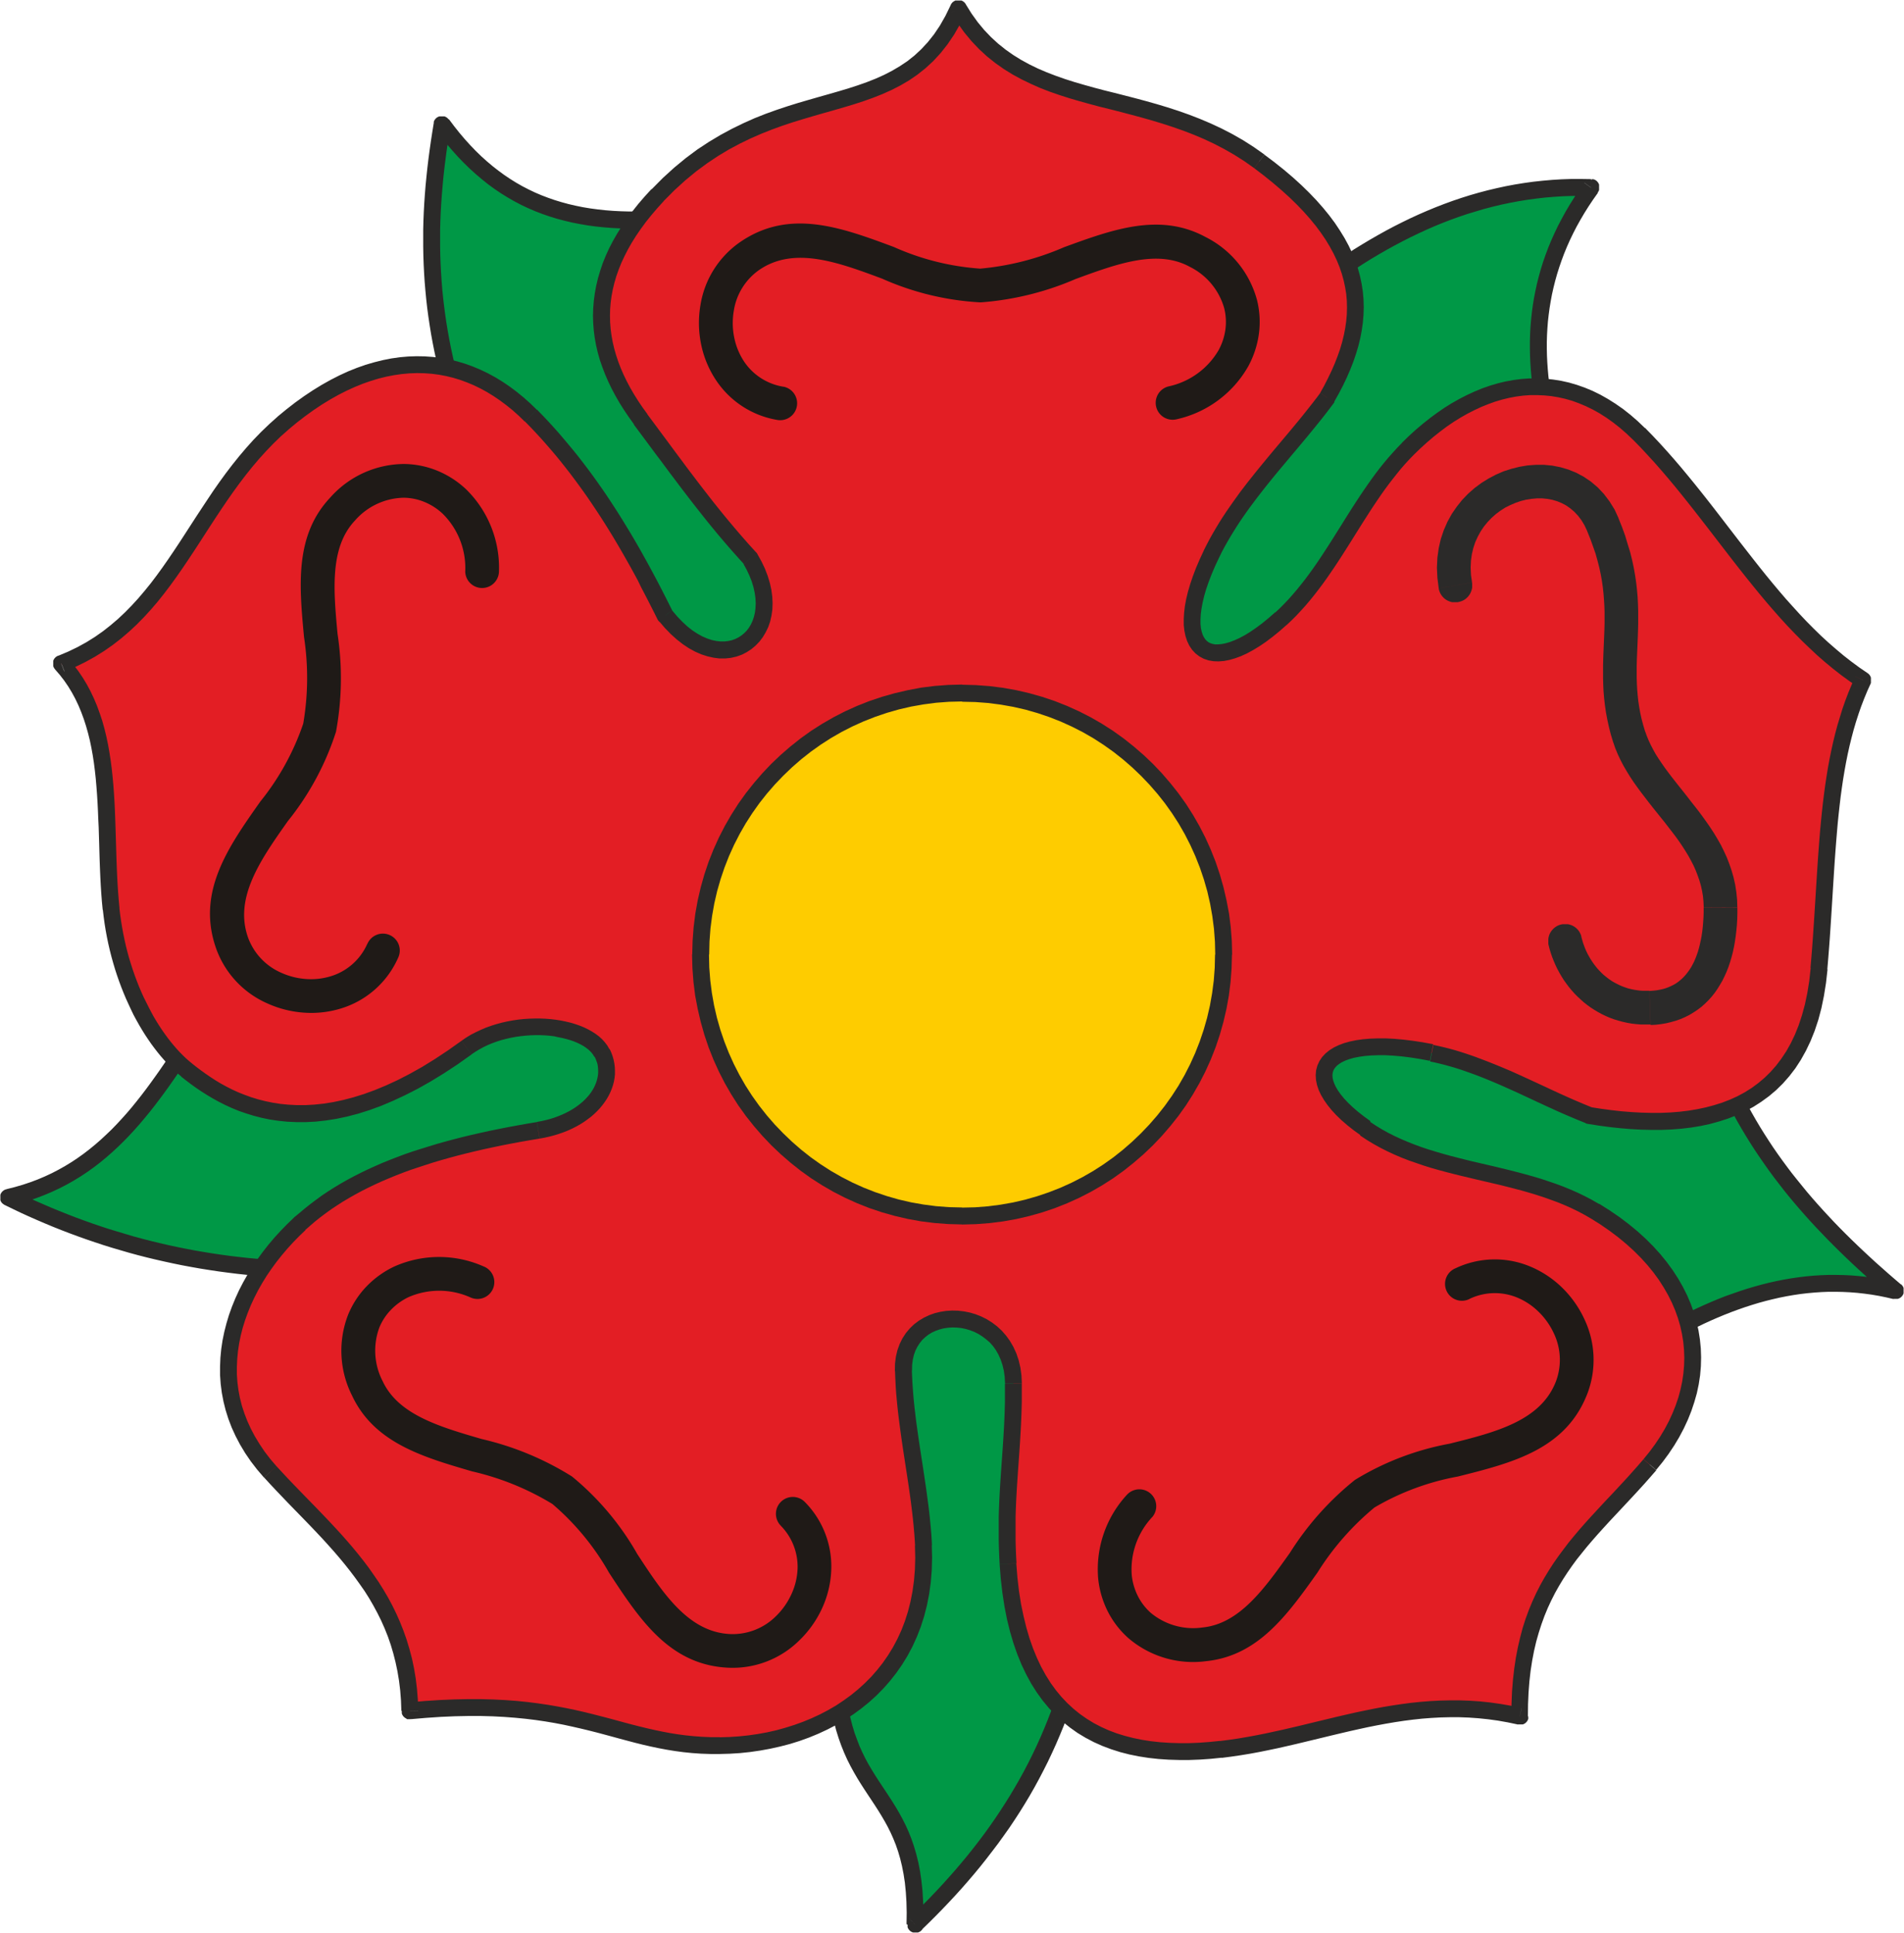 <svg xmlns="http://www.w3.org/2000/svg" width="75.373" height="76.516"><path data-name="Path 4363" d="M18.072 15.956a22.716 22.716 0 01-.569-11.03c2.236 3.07 5 4.018 8.756 3.753l6.709 15.919-6.709 5.23zm34.226-4.78a17 17 0 0110.689-3.752 10.7 10.7 0 00-1.819 8.869l-10.007 10.92-5.117.114-.91-4.776zm16.147 31.839a24.2 24.2 0 006.6 8.073c-3.2-.8-6.2.075-9.1 1.706l-14.782-7.278-.8-4.776 4.207-1.251zM33.158 66.952c.439 4.388 3.216 4.093 3.063 9.23a21.514 21.514 0 006.3-10.194l-1.139-14.212-4.662-1.819-3.866 4.207zM.334 47.4c3.647-.844 5.431-3.554 7.328-6.434l4.383.916 8.642-3.184 5.344 3.3-2.388 4.435-12.339 3.812A27.456 27.456 0 01.334 47.4z" fill="#009846" fill-rule="evenodd"/><path data-name="Path 4364" d="M17.772 4.731l-.539.393.6-.141-.058.351-.053.349-.05.347-.045.345-.042.344-.037.342-.031.342-.028.34-.024.338-.019.338-.014.336-.009.335v.672l.006.334.012.334.017.334.022.334.026.335.033.334.039.335.044.336.049.336.056.338.061.339.067.338.074.341.08.342.086.343.093.346.1.348.105.349-.639.2-.108-.359-.1-.357-.1-.356-.089-.354-.082-.353-.076-.351-.07-.352-.064-.349-.056-.348-.052-.347-.046-.347-.039-.346-.033-.347-.029-.345-.022-.344-.017-.344-.012-.345-.006-.344v-.688l.009-.346.014-.347.019-.346.024-.348.028-.348.034-.349.037-.35.042-.352.047-.353.05-.355.055-.356.058-.357.6-.141zm.06.251l-.66-.11v-.049l.005-.016.006-.015.007-.015.008-.015.009-.014.009-.014.01-.013.01-.013.011-.012.011-.011.012-.011.012-.01.013-.01.013-.009.014-.008.014-.008.015-.007.015-.006.015-.005.016-.005h.197l.016.006.015.006.015.007.015.008.014.009.014.009.013.009.013.01.012.011.011.011.011.012.01.012.01.013.009.014.009.013.008.014.007.014.006.015.005.015.005.016v.148zm8.733 3.568l-.615.259.331.2-.355.021-.351.014-.344.007h-.339l-.336-.009-.329-.017-.325-.026-.32-.033-.316-.043-.311-.053-.306-.06-.3-.071-.3-.08-.293-.09-.289-.1-.283-.109-.279-.12-.275-.13-.27-.142-.265-.152-.263-.163-.256-.173-.253-.184-.248-.2-.245-.207-.241-.219-.236-.23-.232-.241-.227-.253-.224-.265-.221-.277-.216-.29.539-.393.206.274.208.262.211.249.214.237.217.226.22.214.222.2.226.191.23.18.232.17.238.16.239.149.244.139.249.129.252.12.256.109.262.1.265.092.27.082.276.075.28.065.285.058.29.048.3.04.3.033.307.024.313.016.318.009h.325l.331-.007.335-.014.343-.021.331.2zm-.284.463l-.047-.667h.131l.015.006.015.006.015.007.014.008.014.008.013.009.013.009.012.01.012.011.011.011.011.012.01.012.01.013.009.013.009.014.008.014.007.015.006.016.005.015v.215l-.005.015-.006.015-.007.015-.008.014-.008.014-.009.013-.01.013-.01.012-.011.012-.011.011-.012.011-.013.01-.013.01-.013.009-.014.009-.014.007-.015.007-.015.006-.015.006H26.3zm6.891 15.848l-.513-.133-6.709-15.92.615-.259 6.71 15.924zm-.513-.133l.615-.259.006.016.005.016v.208l-.006.015-.006.015-.007.014-.008.014-.008.014-.009.013-.01.013-.01.013-.011.012-.012.012-.012.011-.013.01-.013.01-.014.009-.015.009-.015.008-.016.007-.016.006-.016.006h-.207l-.015-.006-.015-.006-.015-.007-.014-.008-.014-.008-.013-.009-.013-.01-.013-.01-.012-.011-.011-.012-.011-.012-.01-.013-.01-.013-.009-.014-.009-.015-.008-.015-.007-.015zm-6.689 5.271l.082-.433 6.709-5.231.411.526-6.709 5.231zm.082-.433l.411.526-.014.01-.014.009-.015.009-.015.008-.015.007-.015.006-.016.005h-.206l-.015-.005-.015-.006-.015-.007-.014-.008-.014-.008-.014-.009-.013-.01-.013-.01-.012-.011-.012-.012-.016-.012-.011-.013-.01-.014-.009-.014-.009-.015-.008-.015-.007-.015-.006-.015-.005-.016v-.206l.005-.015.006-.015.007-.015.008-.015.008-.014.009-.014.01-.013.01-.013.011-.012.012-.012.013-.011.013-.011zm-8.3-13.511l.607-.268 8.187 13.873-.576.34-8.187-13.873-.031-.072zm.607-.268l-.576.34-.008-.015-.008-.015-.007-.016-.006-.015-.005-.016v-.191l.005-.015.006-.015.006-.015.007-.015.008-.014.009-.014.009-.013.01-.013.011-.012.011-.012.012-.011.013-.011.013-.01.014-.009.017-.007.015-.008.015-.008.015-.007.016-.005.016-.005h.192l.015.005.015.006.015.006.014.007.014.008.014.009.013.009.013.01.013.011.012.012.011.012.011.013.01.013.01.014.009.014zm44.9-8.162l-.542-.393.262.53-.371-.006h-.37l-.364.013-.362.023-.357.03-.355.041-.352.048-.347.057-.345.065-.342.072-.339.082-.336.088-.334.1-.33.1-.329.111-.325.118-.325.125-.321.132-.318.139-.316.146-.315.152-.312.158-.31.164-.308.169-.306.176-.305.181-.3.187-.3.192-.3.2-.3.2-.3.208-.294.212-.4-.539.3-.217.3-.213.3-.208.307-.2.309-.2.312-.192.313-.187.316-.182.318-.177.321-.17.323-.163.325-.158.329-.151.331-.144.334-.138.335-.13.34-.124.342-.116.346-.109.348-.1.352-.093.355-.084.358-.078.361-.068.365-.059.367-.051.371-.04.375-.033.377-.023.382-.013h.383l.389.006.262.53zm-.28.138l.018-.667h.082l.016.005.015.005.015.006.015.007.014.008.014.008.013.009.013.01.012.01.012.011.011.012.011.012.01.012.009.013.009.013.009.014.008.015.007.015.006.015.005.015v.212l-.006.015-.006.015-.007.015-.008.014-.008.014-.009.013-.01.013-.01.012-.011.012-.011.011-.012.011-.012.01-.013.009-.013.009-.014.009-.014.007-.015.007-.015.006-.015.006-.016.005h-.099zm-1.564 8.76l-.492-.45-.082.289-.053-.282-.049-.284-.043-.284-.038-.284-.031-.284-.026-.285-.019-.284-.013-.285-.006-.285v-.284l.008-.286.015-.285.024-.286.03-.286.038-.286.046-.286.056-.286.062-.286.072-.286.08-.286.089-.288.1-.286.107-.286.118-.285.128-.286.137-.286.149-.285.157-.286.169-.285.179-.285.189-.284.2-.285.542.393-.19.269-.181.271-.169.269-.158.269-.149.268-.138.269-.129.268-.119.268-.11.269-.1.268-.092.268-.084.267-.075.268-.067.268-.06.268-.05.268-.044.268-.036.268-.03.268-.021.268-.015.27-.008.268v.27l.006.27.013.269.019.271.024.269.031.271.035.271.041.271.046.271.053.272-.082.289zm-.575-.161l.657-.128v.165l-.005.015-.006.015-.007.015-.007.015-.008.014-.009.013-.009.013-.01.013-.01.012-.011.012-.012.011-.012.011-.013.01-.013.009-.014.009-.014.008-.015.007-.015.007-.015.006-.016.006h-.197l-.015-.005-.015-.006-.015-.007-.014-.008-.014-.008-.013-.009-.013-.009-.013-.01-.012-.011-.012-.011-.011-.012-.011-.012-.01-.013-.009-.013-.009-.014-.008-.015-.007-.015-.007-.015-.006-.015-.005-.016v-.034zm-9.671 11.186l-.253-.559 10.005-10.916.492.45-10.006 10.916-.24.109zm-.253-.559l.492.45-.012.012-.013.012-.013.011-.013.01-.014.009-.014.009-.014.008-.015.007-.015.006-.015.005h-.207l-.015-.005-.015-.005-.015-.007-.018-.002-.015-.008-.014-.009-.014-.009-.013-.01-.013-.011-.012-.012-.012-.013-.011-.013-.01-.013-.009-.014-.009-.014-.008-.014-.007-.015-.006-.015-.005-.015v-.206l.005-.015.006-.015.006-.015.007-.015.008-.015.009-.014.01-.014.01-.013.011-.013zm-5.2.4l.322-.395 5.117-.114.013.668-5.117.114-.335-.273zm.322-.395l.013.667h-.099l-.015-.005-.015-.005-.015-.006-.015-.007-.014-.008-.014-.009-.013-.009-.013-.01-.012-.01-.012-.011-.011-.012-.011-.012-.01-.013-.01-.013-.009-.013-.008-.014-.008-.015-.007-.015-.006-.015-.005-.015v-.212l.005-.015.006-.015.007-.015.008-.014.009-.014.009-.013.01-.013.01-.012.011-.012.011-.011.012-.011.013-.01.013-.01.013-.009.014-.008.014-.008.015-.007.015-.006.015-.005h.098zm-1.186-4.62l.611.116.91 4.776-.657.123-.91-4.776zm.611.116l-.657.123v-.163l.005-.016.006-.015.007-.015.007-.015.008-.014.009-.013.009-.013.01-.012.01-.012.011-.012.012-.011.012-.01.013-.01.013-.009.014-.008.014-.008.015-.007.015-.007.016-.006.016-.005h.196l.015.005.015.006.015.007.014.007.014.008.013.009.013.009.013.01.012.011.012.011.011.012.01.012.01.013.009.013.009.014.008.014.007.015.007.015.006.016.005.016v.032zM52.1 10.912l.481.448-7.164 11.371-.566-.356 7.164-11.371.085-.091zm.481.448l-.566-.356.01-.014.01-.014.011-.013.011-.012.012-.012.012-.011.013-.01.013-.01.013-.009.014-.008.014-.008.015-.007.015-.006.015-.005h.191l.016.005.016.005.015.006.015.007.015.008.015.009.014.01.014.01.013.011.012.011.012.012.011.012.01.013.01.013.009.013.008.014.008.014.007.014.006.015.005.015v.208l-.005.015-.006.016-.007.015-.008.015-.009.015zM74.96 51.418l.159-.649-.3.58-.261-.223-.256-.223-.255-.224-.25-.226-.249-.226-.245-.229-.242-.23-.238-.231-.236-.233-.233-.235-.229-.238-.227-.238-.223-.241-.219-.243-.216-.247-.213-.249-.21-.251-.205-.255-.2-.258-.2-.261-.194-.264-.19-.269-.187-.271-.184-.274-.179-.279-.175-.282-.171-.287-.168-.291-.163-.3-.159-.3-.154-.3-.151-.308.605-.288.145.3.149.3.154.289.158.285.16.281.165.277.17.274.173.269.176.267.182.263.185.258.189.256.191.253.2.25.2.247.2.245.207.242.21.239.214.238.218.235.219.234.224.231.228.23.231.228.235.227.237.225.24.223.243.224.248.22.249.221.254.22.255.218-.3.58zm-.136-.069l.432-.511.013.012.012.012.011.012.011.013.01.013.009.014.009.014.008.014.007.015.006.015.005.015v.207l-.005.015-.006.016-.007.015-.008.015-.009.015-.009.014-.01.014-.011.013-.011.013-.012.012-.012.011-.013.011-.013.01-.014.009-.014.008-.014.008-.015.007-.015.006-.015.005-.015.005h-.193l-.015-.006-.015-.006-.015-.007-.015-.007-.015-.009-.014-.009-.014-.01-.013-.011zm-9.029 1.75l.3-.6-.311.008.276-.152.277-.149.278-.143.278-.139.28-.133.28-.128.281-.123.283-.118.283-.112.285-.1.285-.1.286-.093.288-.085.288-.08.29-.073.291-.065.292-.058.294-.051.295-.043.294-.036.3-.028.3-.019.3-.011h.3l.3.006.3.014.3.025.3.032.307.044.307.052.309.061.309.073-.159.649-.291-.067-.288-.059-.288-.049-.285-.039-.286-.032-.283-.022-.282-.014-.283-.006h-.283l-.279.011-.279.019-.278.025-.279.033-.277.041-.276.048-.276.055-.275.063-.274.068-.274.075-.273.083-.273.088-.272.095-.272.1-.272.107-.27.112-.271.118-.27.124-.269.13-.27.134-.268.138-.268.144-.268.149-.311.008zm-.016-.592l.327.584-.015.008-.015.007-.016.006-.016.005h-.207l-.015-.006-.015-.006-.015-.007-.014-.008-.014-.008-.014-.009-.013-.009-.013-.01-.012-.011-.012-.011-.011-.012-.011-.013-.01-.013-.01-.014-.009-.015-.008-.015-.007-.016-.006-.015-.005-.016v-.209l.007-.021.006-.015.007-.015.008-.014.008-.014.009-.014.01-.013.01-.013.011-.012.012-.011.012-.011.013-.011.013-.01.014-.01.015-.009zM50.83 45.573l.478-.355 14.782 7.278-.3.6-14.782-7.278-.182-.245zm.478-.355l-.3.6-.008-.005-.015-.009-.014-.009-.013-.01-.013-.01-.012-.011-.012-.012-.011-.012-.01-.012-.01-.013-.009-.013-.008-.013-.011-.016-.007-.015-.006-.015-.005-.015v-.208l.005-.016.006-.016.007-.015.008-.015.009-.015.009-.014.01-.013.01-.013.011-.012.012-.012.012-.011.013-.011.013-.01.013-.009.014-.008.014-.007.015-.007.015-.006.015-.005h.209l.016.005.016.007.016.007zm-1.038-4.8l.424.266.8 4.776-.66.11-.8-4.776zm.424.266l-.66.11v-.148l.005-.016.005-.015.006-.015.007-.014.008-.014.009-.014.009-.013.01-.013.01-.012.011-.012.011-.011.012-.011.013-.01.013-.01.014-.009.014-.008.015-.008.015-.007.015-.007.016-.005.016-.005h.181l.016.005.015.005.015.006.015.007.014.008.014.008.013.009.013.01.012.01.012.011.011.011.011.012.01.012.01.013.009.014.009.014.008.015.007.015.006.015.005.016v.049zm3.96-1.521l.012.645-4.207 1.251-.189-.642 4.207-1.251h.177zm.012.645l-.189-.642h.194l.015.006.015.006.015.007.014.007.014.008.014.009.013.009.013.01.012.011.012.011.011.012.011.012.01.013.009.013.009.014.008.014.007.015.007.016.006.016.005.016v.193l-.005.015-.006.015-.006.014-.007.014-.008.014-.009.014-.009.013-.01.013-.011.012-.011.012-.012.011-.012.011-.013.01-.013.009-.014.009-.015.008-.015.007-.015.007-.016.006-.016.005zm14.081 3.06l-.385.469-13.873-3.525.165-.649 13.873 3.525zm-.385.469l.165-.649h.016l.016.005.016.006.015.007.015.008.014.008.014.009.013.01.013.01.012.011.012.011.011.012.01.012.01.013.009.013.009.014.008.014.007.015.007.015.006.015.005.015v.196l-.005.016-.006.015-.007.015-.008.015-.008.014-.009.014-.01.013-.01.013-.011.012-.011.011-.012.011-.012.01-.013.01-.013.009-.014.009-.014.008-.014.007-.015.007-.015.006-.015.005h-.181zm-32.372 32.6l.461.484-.564-.251.006-.456-.01-.424-.025-.393-.037-.369-.052-.342-.063-.32-.073-.3-.082-.279-.091-.264-.1-.248-.107-.238-.113-.227-.12-.218-.125-.213-.129-.21-.133-.207-.136-.206-.138-.208-.14-.213-.14-.217-.139-.225-.136-.234-.133-.243-.129-.255-.122-.271-.115-.285-.107-.3-.1-.321-.087-.341-.075-.363-.063-.387-.049-.411.665-.065.046.385.058.358.07.335.079.312.089.293.1.274.1.259.111.245.116.235.122.225.128.217.131.212.134.209.137.207.138.208.139.211.139.215.137.22.134.229.13.239.126.25.118.262.11.277.1.293.092.311.081.33.068.349.054.373.042.395.025.423.01.448-.006.477-.564-.251zm-.1.233l.667.019v.098l-.006.015-.006.015-.007.014-.008.014-.008.014-.009.013-.01.013-.01.013-.011.012-.011.011-.012.011-.012.01-.013.009-.013.009-.014.009-.014.008-.015.007-.015.006-.015.005-.016.005h-.181l-.016-.005-.015-.005-.015-.006-.015-.007-.014-.008-.014-.008-.013-.009-.013-.009-.012-.01-.012-.011-.011-.012-.011-.012-.01-.012-.009-.013-.009-.013-.009-.014-.008-.014-.007-.015-.006-.015-.005-.015v-.114zm6.3-10.159l.667-.052-.01.113-.108.388-.115.384-.12.379-.128.373-.134.37-.139.365-.147.359-.153.356-.159.35-.164.347-.172.341-.176.337-.182.334-.188.329-.195.325-.2.322-.206.317-.21.314-.221.311-.221.307-.228.3-.231.3-.238.3-.242.293-.248.291-.252.288-.258.285-.262.281-.268.281-.271.276-.276.274-.282.273-.461-.484.274-.266.271-.269.267-.271.26-.273.257-.276.25-.278.247-.28.241-.283.237-.286.23-.289.227-.292.22-.294.216-.3.209-.3.2-.3.2-.309.194-.311.187-.315.183-.318.177-.322.171-.327.164-.33.159-.334.153-.339.147-.342.141-.348.136-.352.129-.356.123-.363.118-.366.11-.371.1-.378-.01.112zm.657.06l-.646-.173v-.016l.005-.016.006-.016.007-.015.008-.015.009-.014.009-.014.01-.013.01-.013.011-.012.011-.012.012-.011.013-.01.013-.009.013-.009.014-.008.014-.008.015-.007.015-.006.015-.005.015-.005h.196l.016.005.016.006.015.007.015.008.014.008.014.009.013.009.013.01.012.011.011.011.011.012.01.013.01.013.009.013.008.013.008.014.007.014.006.015.005.015v.196zM41.5 51.464l.212.285 1.137 14.214-.667.052-1.137-14.213.456-.338zm.212.285l-.667.052v-.132l.005-.015.006-.015.007-.015.008-.014.008-.014.009-.013.01-.013.01-.013.011-.012.011-.011.012-.011.012-.011.013-.009.013-.009.014-.008.014-.008.015-.007.015-.007.015-.005.016-.005h.197l.015.005.015.007.015.007.014.008.014.008.013.009.013.01.013.01.012.011.012.011.011.012.01.012.01.013.009.013.009.014.008.014.007.015.006.015.006.016v.081zm-5.242-2.02l.368-.085 4.662 1.82-.243.623-4.657-1.819-.124-.538zm.368-.085l-.243.623-.016-.007-.015-.007-.015-.008-.014-.009-.014-.009-.013-.01-.013-.011-.012-.011-.011-.011-.011-.013-.01-.013-.009-.013-.009-.013-.008-.014-.008-.014-.007-.015-.006-.015-.005-.015v-.193l.005-.016.006-.016.007-.016.007-.016.008-.015.009-.014.009-.014.01-.013.011-.013.011-.012.012-.012.012-.011.013-.01.013-.01.013-.009.014-.008.014-.007.015-.007.015-.006.015-.005h.192l.016.005.016.006zm-4.318 4.529l.088-.235 3.866-4.207.492.453-3.866 4.205-.58-.219zm.088-.235l.492.453-.012.012-.012.012-.013.011-.013.01-.014.009-.014.009-.015.008-.015.007-.015.006-.015.005h-.208l-.015-.005-.015-.006-.015-.007-.015-.008-.014-.008-.014-.009-.014-.01-.013-.01-.013-.011-.012-.012-.012-.012-.011-.013-.01-.013-.009-.014-.009-.014-.008-.015-.007-.014-.006-.015-.006-.015v-.208l.005-.015.006-.015.007-.015.007-.015.008-.015.009-.014.01-.014.01-.013.011-.013zm.218 13.048v-.024l-.3-12.789.667-.016.3 12.789-.666.04zm0-.024l.667-.016v.099l-.005.016-.005.015-.006.015-.007.015-.008.014-.009.014-.009.013-.01.013-.01.013-.011.012-.011.011-.012.011-.012.01-.013.009-.013.009-.014.008-.014.008-.015.007-.015.006-.015.005-.016.005h-.197l-.015-.005-.015-.006-.015-.007-.014-.008-.014-.008-.013-.009-.013-.01-.013-.01-.012-.011-.011-.012-.011-.012-.01-.012-.01-.013-.009-.013-.008-.014-.008-.015-.007-.014-.006-.015-.006-.015v-.098zM7.73 40.639l-.136.655.347-.144-.178.27-.177.269-.179.268-.178.266-.18.264-.182.263-.183.26-.186.258-.188.253-.19.25-.195.248-.2.242-.2.238-.207.234-.212.229-.216.222-.223.218-.228.211-.235.205-.242.2-.249.191-.256.183-.265.176-.273.167-.281.159-.29.149-.3.14-.309.13-.318.121-.328.11-.339.1-.348.087-.147-.658.325-.082.313-.091.3-.1.294-.11.283-.12.277-.129.267-.139.26-.146.252-.154.244-.162.238-.17.231-.178.226-.185.22-.192.215-.2.209-.2.206-.212.2-.216.2-.223.194-.228.19-.234.187-.237.185-.243.183-.248.18-.25.18-.254.177-.257.177-.261.178-.263.176-.265.177-.267.178-.269.347-.144zm.211.511l-.558-.366.01-.014.01-.013.011-.013.011-.012.012-.011.013-.011.013-.01.013-.009.014-.009.01-.009.015-.007.015-.006.015-.006.015-.005h.194l.016.005.016.006.015.007.015.007.015.009.015.009.014.01.013.01.013.011.012.012.011.012.011.013.01.013.009.013.009.014.008.014.007.014.006.015.006.015.005.015v.206l-.005.016-.007.015-.007.015-.008.015-.009.015zm4.219 1.047l-.184.013-4.383-.916.136-.655 4.383.917.047.641zm-.184.013l.136-.654h.033l.016.005.015.006.015.007.015.007.014.009.014.009.013.01.013.01.012.011.012.011.011.012.01.012.01.013.009.013.009.014.008.014.007.014.006.015.006.015v.212l-.005.016-.006.015-.007.015-.008.015-.009.014-.009.014-.01.013-.01.013-.011.012-.011.011-.012.011-.012.01-.013.01-.013.009-.014.009-.014.008-.015.007-.015.007-.015.005-.015.005h-.16zm8.885-3.8l-.06.6-8.642 3.184-.231-.628 8.642-3.184zm-.06.6l-.231-.628.016-.005h.208l.015.006.015.006.015.007.014.008.014.009.013.009.013.01.013.01.012.011.011.011.011.012.01.013.01.013.009.014.008.014.008.015.007.016.006.016.005.016v.208l-.006.015-.006.015-.007.015-.008.014-.009.014-.009.013-.01.013-.01.012-.011.012-.012.011-.012.011-.013.01-.013.009-.014.009-.015.008-.015.008-.015.007-.016.007zm5.524 3.142l-.47.125-5.344-3.3.351-.568 5.344 3.3.119.442zm-.47.125l.351-.568.014.009.014.01.013.011.013.011.012.012.011.012.01.013.01.013.009.014.009.013.008.014.007.014.006.015.005.015v.206l-.005.016-.006.015-.007.015-.008.015-.009.015-.009.014-.01.014-.01.013-.011.013-.012.012-.012.011-.013.01-.013.01-.014.009-.014.009-.014.008-.015.007-.015.006-.015.005h-.199l-.016-.006-.016-.006-.015-.007-.015-.008-.015-.009zm-2.114 4.47l-.393-.478 2.388-4.434.589.317-2.388 4.435-.2.161zm-.393-.478l.589.317-.009.015-.009.014-.01.014-.01.013-.011.013-.011.012-.012.011-.012.01-.013.01-.013.009-.014.009-.014.008-.015.007-.015.006-.015.006-.015.005h-.192l-.016-.005-.016-.006-.015-.007-.015-.008-.015-.009-.014-.009-.014-.01-.013-.011-.014-.01-.012-.011-.011-.012-.01-.012-.01-.013-.009-.013-.009-.014-.008-.014-.007-.014-.006-.015-.005-.015-.005-.015v-.192l.005-.016.006-.016.007-.015.008-.016zm-12.06 4.307l-.082-.653 12.339-3.814.2.639L11.4 50.565l-.114.015zm-.082-.653l.2.639-.016.005h-.183l-.015-.005-.015-.006-.015-.006-.015-.007-.014-.008-.014-.009-.013-.009-.013-.01-.012-.01-.012-.011-.011-.011-.011-.012-.01-.013-.01-.013-.009-.014-.009-.014-.009-.017v-.019l-.006-.016-.005-.016v-.195l.005-.016.006-.015v-.012l.007-.014.008-.014.009-.014.009-.013.01-.013.01-.012.011-.012.012-.012.012-.011.013-.01.013-.01.014-.009.014-.008.015-.008.015-.007.016-.006.016-.005zM.26 47.073l.149.652.073-.626.306.15.309.145.31.142.313.137.314.135.316.13.318.127.32.124.322.119.324.116.326.111.328.108.329.1.333.1.335.1.337.091.339.087.34.083.343.079.346.075.348.07.349.067.353.061.355.058.356.053.36.049.362.043.363.04.367.034.369.031.371.026.374.021-.031.667-.383-.021-.381-.026-.378-.03-.375-.036-.374-.04-.37-.046-.368-.049-.367-.055-.363-.058-.361-.064-.36-.067-.356-.073-.354-.077-.352-.08-.344-.083-.347-.089-.345-.094-.343-.1-.34-.1-.34-.106-.336-.111-.334-.114-.332-.118-.33-.122-.328-.126-.326-.13-.324-.135-.322-.138-.32-.141-.318-.145-.315-.151-.314-.153.073-.626zm.223.026l-.3.6-.015-.008-.015-.009-.011-.009-.013-.01-.013-.01-.016-.01-.012-.012-.011-.012-.01-.012-.01-.013-.009-.013-.008-.014-.008-.014-.007-.015-.006-.015-.005-.015V47.3l.005-.016.006-.016.007-.015.008-.015.009-.015.009-.014.01-.013.01-.013.011-.012.012-.012.012-.011.013-.01.013-.01.013-.009.014-.009.014-.007.015-.007.015-.007.015-.005.015-.005h.195l.016.006.016.006.016.007z" fill="#2b2a29"/><path data-name="Path 4365" d="M26.335 24.369c2.33 2.931 5.12.649 3.359-2.263a67.3 67.3 0 01-4.336-5.5c-2.151-2.875-2.2-5.835.672-8.868 4.717-4.987 9.683-2.388 11.909-7.4 2.505 4.334 7.626 2.875 11.909 6.054s4.587 6.065 2.687 9.354c-1.527 2.059-3.457 3.873-4.581 6.177-1.842 3.777-.163 5.227 2.748 2.568 2.068-1.888 3.049-4.75 5.029-6.731 2.781-2.782 6.245-3.486 9.151-.581 3.105 3.1 5.254 7.37 8.861 9.745-1.513 3.224-1.357 7.041-1.743 11.418-.507 5.758-4.665 6.555-9.079 5.819-2.082-.824-4.051-2.033-6.246-2.473-4.394-.88-5.6.9-2.615 2.982 2.667 1.858 6.256 1.575 9.078 3.272 4.4 2.646 4.946 6.795 2.179 10.037-2.525 2.959-5.181 4.582-5.157 9.964-4.406-1.019-7.871.852-11.839 1.309-4.554.525-8.032-1.079-8.425-7.345-.164-2.616.237-4.507.218-7.127-.024-3.278-4.438-3.375-4.357-.509.065 2.326.683 4.585.8 6.909.266 5.352-3.9 7.891-8.062 7.927-4.012.035-5.543-2.036-12.274-1.382-.072-4.606-3.145-6.833-5.52-9.454-2.92-3.224-1.638-7.231 1.162-9.818 2.13-1.968 5.344-3.037 9.441-3.709 2.081-.341 3.147-1.83 2.533-3.062-.591-1.185-3.634-1.479-5.366-.211-5.872 4.3-9.3 2.324-11.084.888a9.76 9.76 0 01-3-6.381c-.352-3.342.282-7.26-1.968-9.707 4.455-1.721 5.227-6.491 8.788-9.527 3.665-3.126 7.18-2.941 9.8-.291a29.779 29.779 0 015.318 7.918z" fill="#e31e24" fill-rule="evenodd"/><path data-name="Path 4366" d="M29.45 22.332l.492-.453.04.054.162.29.137.288.109.285.085.279.061.274.035.267.013.26-.009.252-.034.242-.053.233-.076.22-.1.206-.115.193-.133.176-.153.159-.167.14-.184.12-.195.1-.209.074-.218.05-.227.025h-.231l-.23-.03-.242-.054-.244-.078-.244-.107-.245-.133-.243-.162-.242-.189-.241-.217-.237-.245-.233-.275.524-.417.206.244.206.214.2.185.2.157.2.13.193.106.189.081.181.06.174.037.167.019h.161l.151-.017.142-.032.133-.048.127-.063.116-.075.109-.09.1-.1.089-.118.078-.129.066-.144.053-.155.04-.167.023-.181.009-.191-.01-.2-.03-.213-.048-.222-.07-.23-.094-.238-.116-.245-.141-.252.04.054zm.533-.4l-.573.345-.009-.015-.008-.015-.007-.015-.006-.016-.005-.016v-.192l.005-.016.005-.015.006-.015.007-.015.008-.014.009-.014.009-.013.01-.013.011-.012.011-.012.012-.011.013-.011.013-.01.014-.01.015-.009.015-.009.015-.007.015-.007.016-.006.016-.005h.207l.015.005.015.006.015.007.014.008.014.009.013.009.013.01.013.011.012.011.011.012.011.013.01.013.01.014.009.015zm-4.89-5.131l.534-.4.13.174.129.173.129.174.129.174.129.174.129.174.129.174.129.175.129.174.13.174.13.174.129.175.131.174.132.173.131.173.133.174.132.172.134.172.134.173.134.171.137.171.136.17.138.17.139.169.14.167.141.168.142.167.144.167.145.165.145.165.148.163.149.163-.492.453-.152-.165-.151-.169-.15-.168-.148-.169-.146-.169-.145-.17-.144-.171-.143-.173-.141-.172-.14-.173-.139-.173-.137-.174-.137-.174-.136-.173-.134-.174-.135-.175-.133-.174-.133-.175-.132-.176-.131-.174-.132-.174-.13-.176-.13-.175-.129-.174-.13-.17-.129-.174-.129-.174-.129-.174-.129-.174-.129-.173-.129-.173-.128-.172zm.7-9.3l.484.458-.252.277-.236.276-.22.274-.2.273-.187.272-.169.27-.154.27-.137.268-.124.266-.107.266-.093.264-.077.263-.063.262-.049.261-.035.261-.021.259-.006.26.006.259.02.259.034.258.047.26.06.258.074.26.086.259.1.26.113.26.126.26.138.26.152.261.164.261.176.261.189.26-.534.4-.2-.279-.189-.279-.177-.28-.163-.282-.151-.283-.137-.284-.124-.285-.11-.286-.1-.288-.082-.288-.068-.292-.053-.291-.038-.293-.023-.293-.009-.293.009-.294.024-.3.039-.295.055-.3.071-.3.088-.295.1-.3.12-.295.134-.295.153-.294.168-.293.185-.293.2-.293.218-.293.233-.293.251-.292.268-.292zM38.229.166l-.579.335.594-.033-.226.469-.244.426-.262.388-.277.352-.293.317-.308.284-.321.255-.332.227-.343.2-.353.18-.362.162-.37.146-.376.134-.383.124-.389.117-.394.114-.4.113-.4.115-.409.121-.411.126-.416.138-.418.152-.421.167-.423.185-.426.206-.437.234-.427.257-.43.287-.431.318-.431.355-.431.392-.432.434-.484-.458.453-.457.457-.416.457-.376.457-.34.456-.3.457-.273.453-.244.449-.219.447-.2.442-.175.437-.157.429-.143.424-.132.415-.121.407-.117.4-.113.389-.112.379-.114.368-.119.357-.126.344-.136.333-.149.319-.164.307-.181.3-.2.282-.224.269-.25.258-.278.246-.31.233-.346.22-.387.208-.427.594-.033zm.016.3l-.61-.27.007-.016.008-.012.009-.015.009-.014.01-.013.01-.013.011-.012.012-.011.012-.011.013-.01.014-.009.013-.009.014-.008.014-.008.015-.007.013-.008h.241l.016.007.015.007.015.008.015.009.014.009.013.01.013.01.012.011.011.011.011.012.01.013.01.013.009.013.008.014.008.014.01.017v.015l.005.015v.208l-.005.017v.016zM50.05 6.12l-.4.537-.391-.276-.395-.251-.4-.229-.4-.208-.405-.19-.409-.173-.411-.158-.413-.145-.413-.134-.413-.125-.414-.117-.412-.111-.412-.108-.409-.105-.408-.1-.4-.107-.4-.111-.4-.117-.392-.125-.387-.134-.38-.146-.376-.167-.367-.177-.357-.194-.349-.216-.337-.238-.327-.261-.314-.289-.3-.316-.286-.344-.27-.376-.253-.408.579-.335.231.371.244.34.257.31.269.282.28.257.293.235.305.215.315.195.328.179.338.164.348.149.359.138.367.129.376.12.385.112.391.109.4.106.405.1.412.105.415.107.42.113.422.119.426.128.428.139.428.151.429.166.431.183.429.2.427.221.425.243.421.269.417.294zm2.757 9.824l-.537-.4-.021.031.167-.3.153-.3.141-.293.126-.289.112-.287.1-.284.083-.281.068-.278.054-.276.039-.273.024-.272.007-.271-.007-.269-.024-.268-.042-.259-.057-.267-.074-.267-.091-.268-.11-.269-.128-.269-.147-.271-.165-.273-.186-.274-.206-.277-.227-.277-.249-.281-.27-.282-.292-.284-.315-.285-.337-.288-.36-.291-.384-.293.4-.537.4.3.376.3.353.3.33.3.308.3.288.3.265.3.245.3.224.3.2.3.184.3.163.3.143.3.123.3.1.3.084.306.065.307.047.307.027.308.01.308-.01.308-.026.308-.044.31-.059.31-.076.31-.093.31-.106.31-.122.311-.136.313-.149.313-.164.314-.177.316-.021.031zm-.557-.366l.579.335-.009.015-.01.014-.01.014-.011.013-.011.012-.012.011-.012.011-.013.01-.013.009-.014.009-.014.008-.014.007-.015.007-.015.006-.015.005h-.207l-.016-.006-.016-.006-.015-.008-.015-.008-.015-.009-.014-.01-.014-.01-.013-.011-.012-.012-.011-.012-.011-.013-.01-.013-.009-.013-.013-.013-.008-.014-.007-.015-.007-.015-.006-.015-.005-.015v-.206l.006-.016.006-.016.007-.015.008-.015zm-3.99 6.491l-.6-.293.112-.221.115-.219.12-.214.124-.212.127-.211.13-.206.135-.205.137-.2.14-.2.143-.2.144-.2.148-.194.148-.193.152-.191.152-.191.153-.189.154-.188.155-.188.155-.187.155-.185.156-.185.156-.186.156-.185.155-.184.153-.186.154-.185.151-.186.15-.187.147-.186.147-.187.145-.188.142-.19.536.4-.147.195-.147.194-.15.192-.153.191-.153.189-.154.189-.154.188-.156.186-.155.187-.156.185-.156.185-.156.186-.155.186-.155.184-.153.185-.152.186-.151.187-.149.186-.146.188-.146.188-.142.189-.141.189-.138.192-.135.193-.132.194-.127.195-.125.2-.122.2-.116.2-.113.2-.109.206-.1.208zm2.222 2.175l.45.495-.278.245-.272.221-.264.2-.258.175-.252.153-.244.132-.238.109-.231.085-.224.064-.217.042-.212.017-.2-.007-.2-.034-.187-.063-.173-.092-.156-.119-.133-.143-.111-.164-.087-.182-.065-.2-.044-.211-.025-.223v-.236l.014-.25.031-.265.051-.277.07-.29.088-.3.108-.319.126-.331.148-.344.166-.358.6.293-.159.337-.137.323-.119.307-.1.29-.08.275-.061.259-.044.24-.028.22-.011.2v.184l.017.163.03.14.039.12.048.1.054.08.06.065.065.051.076.039.087.029.1.019h.12l.136-.012.154-.029.169-.049.184-.07.2-.09.21-.111.22-.135.232-.159.243-.181.251-.205.26-.229zm5.018-6.719l.474.471-.176.181-.172.187-.167.191-.162.2-.158.2-.155.2-.153.207-.15.211-.147.215-.145.215-.144.219-.142.222-.141.221-.141.224-.141.224-.141.226-.141.225-.143.225-.143.224-.145.224-.148.223-.151.222-.153.22-.156.217-.161.215-.164.212-.169.209-.174.206-.18.2-.186.2-.191.192-.2.188-.45-.495.183-.172.178-.179.173-.183.167-.189.164-.193.161-.2.157-.2.153-.205.151-.209.148-.212.145-.214.143-.217.143-.22.143-.222.14-.223.141-.224.141-.224.141-.227.141-.224.144-.226.145-.224.147-.224.15-.223.152-.22.155-.219.158-.217.163-.214.169-.211.173-.207.178-.2.182-.2.189-.195zm9.624-.583l-.471.474-.263-.251-.265-.231-.267-.21-.268-.191-.269-.171-.271-.151-.272-.132-.272-.115-.274-.1-.275-.078-.274-.061-.275-.045-.276-.027-.277-.012h-.278l-.278.02-.277.036-.277.052-.277.067-.278.082-.276.1-.276.111-.274.128-.274.14-.271.154-.272.169-.269.183-.266.2-.264.209-.261.223-.259.235-.255.247-.474-.471.271-.263.274-.25.279-.236.282-.224.287-.212.29-.2.292-.182.3-.169.3-.154.3-.138.3-.124.307-.107.309-.092.311-.075.313-.057.314-.041.314-.023h.314l.315.013.315.032.314.05.314.07.312.091.31.109.309.128.306.15.3.169.3.189.3.209.293.231.289.251.285.272zm8.926 10.123l-.605-.283.119.42-.343-.234-.335-.244-.326-.255-.319-.264-.311-.272-.3-.282-.3-.288-.29-.294-.287-.3-.281-.307-.275-.312-.273-.317-.268-.32-.264-.324-.264-.327-.26-.329-.259-.331-.256-.332-.256-.332-.256-.332-.256-.333-.257-.33-.256-.329-.258-.327-.26-.325-.261-.321-.264-.316-.268-.313-.27-.308-.275-.3-.279-.3-.283-.289.471-.474.293.3.287.305.282.311.278.315.273.319.269.324.267.326.263.328.261.33.259.332.257.333.256.333.256.333.256.332.256.329.256.328.257.326.258.322.262.319.264.315.265.309.27.3.273.3.276.292.283.286.285.278.293.269.3.261.3.252.31.242.317.234.325.222.119.42zm-.486.137l.366-.557.014.01.013.01.013.011.012.011.011.012.011.013.01.013.009.013.009.014.008.014.007.015.006.015.006.015.005.015v.208l-.005.015-.007.016-.007.015-.008.015-.009.015-.01.014-.01.014-.011.013-.011.012-.012.012-.013.011-.013.01-.013.009-.014.009-.014.008-.014.007-.015.006-.015.005-.015.005h-.208l-.016-.005-.015-.007-.015-.008-.015-.008-.015-.009zM72.338 38.37l-.667-.058.035-.406.032-.4.029-.4.027-.4.026-.394.025-.392.024-.388.024-.386.024-.383.024-.379.025-.377.027-.373.028-.372.03-.367.034-.366.036-.361.039-.359.044-.356.047-.353.053-.35.056-.347.063-.345.069-.34.075-.34.081-.334.089-.333.1-.329.1-.326.113-.322.122-.32.132-.317.141-.313.605.283-.133.295-.124.3-.115.3-.107.307-.1.31-.092.313-.084.317-.079.322-.072.324-.066.329-.06.332-.056.337-.05.34-.047.345-.041.348-.039.351-.036.356-.031.358-.03.364-.028.366-.027.371-.025.374-.024.379-.024.381-.024.386-.024.39-.025.392-.026.4-.027.4-.03.4-.032.407-.035.412zm-9.535 6.1l.246-.623-.068-.018.405.063.4.053.4.045.4.032.392.022.386.01h.38l.373-.016.366-.029.357-.043.349-.058.34-.072.329-.088.318-.1.308-.119.3-.136.285-.154.274-.172.26-.192.248-.209.235-.23.222-.251.207-.273.2-.3.179-.32.164-.344.148-.369.131-.4.115-.424.095-.452.077-.481.055-.51.667.058-.061.541-.082.513-.1.486-.122.46-.144.434-.164.409-.183.383-.2.359-.218.335-.239.311-.253.288-.269.264-.285.241-.3.218-.311.2-.324.175-.334.155-.345.135-.355.115-.363.1-.371.08-.378.062-.386.046-.392.031-.4.016h-.4l-.407-.01-.41-.022-.414-.035-.416-.045-.419-.056-.421-.066-.068-.018zm.178-.642l-.11.66h-.033l-.016-.005-.016-.005-.015-.006-.015-.007-.015-.008-.014-.009-.014-.009-.013-.01-.013-.01-.012-.011-.011-.011-.011-.012-.01-.012-.01-.013-.009-.013-.009-.014-.008-.014-.007-.015-.006-.015-.005-.015-.005-.016v-.204l.005-.016.006-.015.007-.015.008-.015.009-.014.009-.014.01-.013.01-.013.011-.012.011-.011.012-.011.012-.01.013-.01.013-.009.014-.008.014-.008.014-.007.015-.006.015-.005.016-.005h.148zm-6.368-1.808l.131-.657.212.046.211.049.209.053.208.057.206.062.2.064.2.067.2.07.2.075.2.076.2.078.2.08.2.082.2.084.2.084.194.087.194.087.193.089.193.088.192.089.193.089.192.089.19.089.192.089.191.088.191.086.191.086.19.084.191.082.191.081.192.079.192.077-.246.623-.2-.08-.2-.082-.2-.084-.2-.085-.2-.087-.194-.086-.193-.089-.194-.088-.192-.089-.193-.089-.192-.09-.19-.089-.192-.089-.191-.089-.191-.086-.191-.086-.191-.085-.191-.084-.191-.081-.191-.08-.192-.078-.191-.075-.192-.073-.193-.069-.192-.068-.193-.065-.194-.062-.2-.057-.195-.054-.2-.05-.2-.047-.2-.041zm-2.363 2.375l-.382.549-.278-.2-.253-.2-.231-.2-.208-.2-.184-.2-.162-.2-.14-.2-.115-.195-.092-.194-.068-.2-.041-.2-.012-.195.016-.194.051-.187.08-.175.109-.162.134-.143.156-.127.176-.109.194-.093.212-.079.231-.064.247-.051.266-.037.285-.024.3-.01h.319l.339.017.357.032.375.046.394.06.412.076-.131.657-.393-.073-.373-.059-.354-.044-.333-.029-.313-.017h-.293l-.271.01-.249.021-.227.032-.205.041-.181.051-.158.058-.134.064-.11.069-.088.069-.066.072-.049.07-.034.073-.019.077-.009.085.007.1.023.109.042.121.063.134.086.145.108.152.133.162.158.168.182.174.207.179.233.183.257.186zm9.059 3.26l-.343.573-.256-.147-.26-.138-.264-.127-.269-.119-.273-.111-.275-.1-.281-.1-.283-.091-.285-.086-.288-.082-.291-.077-.293-.075-.294-.073-.3-.07-.3-.07-.3-.07-.3-.072-.3-.071-.3-.074-.3-.077-.3-.081-.3-.085-.294-.092-.291-.1-.29-.1-.288-.111-.284-.121-.282-.131-.278-.14-.274-.152-.27-.163-.264-.176.382-.549.241.16.246.15.251.139.257.129.261.12.266.113.269.106.274.1.278.092.281.086.284.083.288.079.289.075.292.074.293.072.3.069.3.07.3.07.3.073.3.073.3.077.3.08.3.084.3.089.3.1.294.1.294.109.291.119.288.127.285.138.282.148.277.16zm2.261 10.541l-.508-.435.239-.294.221-.3.2-.3.182-.305.163-.308.143-.311.125-.312.106-.313.085-.315.067-.315.046-.316.028-.315.009-.316-.012-.316-.03-.314-.051-.312-.069-.312-.09-.309-.11-.307-.13-.305-.15-.3-.172-.3-.192-.3-.214-.293-.235-.289-.256-.283-.278-.278-.3-.273-.322-.267-.345-.26-.367-.253-.39-.245.343-.573.413.26.391.268.368.278.346.285.323.294.3.3.28.309.256.315.234.321.213.327.19.333.169.337.146.342.123.347.1.349.08.351.056.354.035.355.012.355-.009.355-.031.357-.054.355-.075.354-.1.351-.117.35-.138.346-.159.342-.179.339-.2.335-.22.33-.239.324-.26.318zm-5.48 10.072l.149-.652-.408.327.005-.5.02-.485.037-.464.051-.445.064-.428.079-.411.092-.394.1-.379.117-.364.129-.349.14-.338.149-.324.16-.314.168-.3.178-.293.185-.285.193-.276.2-.268.2-.264.211-.257.215-.255.219-.25.224-.248.227-.246.228-.247.232-.247.233-.247.234-.252.235-.253.234-.26.234-.263.234-.271.508.435-.24.276-.24.271-.239.262-.238.258-.236.252-.233.25-.23.245-.228.244-.222.243-.218.242-.213.243-.208.244-.2.247-.2.25-.188.256-.18.26-.174.266-.165.273-.158.282-.147.29-.139.3-.129.312-.118.325-.109.338-.1.352-.086.368-.074.385-.062.4-.048.422-.034.441-.02.461-.005.485-.408.327zm-.259-.324h.667v.099l-.005.015-.006.015-.007.015-.007.015-.008.014-.009.013-.009.013-.01.013-.01.012-.011.012-.012.011-.012.011-.013.01-.013.009-.013.009-.014.008-.014.007-.015.007-.015.006-.015.005h-.197l-.015-.005-.015-.005-.015-.007-.014-.007-.014-.008-.013-.009-.013-.009-.013-.01-.012-.01-.012-.011-.011-.011-.01-.012-.01-.013-.009-.013-.009-.013-.008-.014-.007-.014-.007-.015-.006-.015-.005-.016v-.099zm-11.467 1.64l-.076-.665.364-.046.361-.053.359-.061.358-.066.358-.071.356-.077.356-.078.354-.083.355-.083.354-.086.356-.086.357-.086.357-.086.359-.083.36-.082.362-.076.363-.074.366-.068.368-.061.371-.056.375-.049.378-.039.382-.031.385-.02.388-.009h.392l.4.014.4.027.406.043.412.058.416.072.422.09-.149.652-.4-.084-.393-.07-.388-.053-.385-.04-.379-.027-.376-.014h-.373l-.37.009-.367.02-.363.028-.362.039-.359.046-.358.054-.358.061-.356.066-.355.071-.354.077-.354.079-.354.083-.354.084-.354.086-.356.086-.357.086-.358.086-.36.083-.361.082-.363.076-.365.074-.368.068-.372.061-.374.055-.377.049zm-8.8-7.657l.667-.042.045.563.062.534.08.507.1.481.111.455.125.428.141.4.155.378.168.355.183.331.194.309.209.287.22.265.232.244.245.226.254.205.268.187.277.17.29.151.3.135.312.118.324.1.333.086.344.071.353.055.364.04.373.025.382.012h.392l.4-.016.407-.03.415-.042.076.665-.433.044-.427.03-.42.016h-.413l-.408-.012-.4-.027-.392-.043-.385-.06-.376-.076-.367-.094-.358-.114-.348-.131-.338-.151-.327-.172-.317-.191-.3-.213-.291-.234-.276-.255-.263-.278-.249-.3-.232-.321-.218-.343-.2-.367-.186-.389-.169-.413-.152-.435-.136-.46-.119-.484-.1-.509-.082-.534-.065-.56-.047-.585zm.218-7.147h.667v.721l-.006.235-.007.232-.009.229-.01.225-.012.223-.013.22-.013.219-.014.217-.015.214-.015.213-.015.213-.015.211-.015.211-.014.21-.014.212-.013.209-.012.212-.011.211-.009.214-.008.214-.006.216v.887l.005.23.008.231.01.235.014.238-.667.042-.014-.248-.01-.243-.008-.239-.005-.235v-.912l.006-.222.008-.219.009-.217.011-.216.012-.214.013-.215.014-.212.014-.213.015-.211.015-.213.015-.211.015-.213.015-.214.014-.214.013-.216.013-.218.012-.218.01-.223.009-.223.007-.227.006-.23v-.711zm-3.69-.519l-.667.018.005-.293.034-.277.062-.262.088-.244.111-.224.135-.207.154-.184.17-.164.188-.142.2-.12.209-.1.219-.078.225-.055.23-.036.234-.014.233.005.234.027.233.046.23.067.224.089.218.108.209.131.2.151.187.173.17.194.154.213.136.235.116.254.093.273.068.292.043.31.016.327h-.667l-.013-.269-.035-.249-.055-.229-.072-.212-.087-.194-.1-.176-.115-.161-.128-.144-.14-.12-.148-.112-.156-.1-.163-.083-.169-.065-.173-.052-.176-.036-.176-.019-.178-.005-.173.011-.169.025-.164.042-.156.055-.149.069-.139.084-.127.1-.118.111-.1.126-.09.139-.078.156-.061.171-.044.188-.026.209-.005.228zm.8 6.9l-.667.031-.012-.212-.015-.214-.018-.213-.019-.214-.022-.213-.024-.213-.026-.213-.026-.213-.029-.214-.03-.213-.031-.214-.032-.215-.032-.214-.033-.214-.033-.215-.033-.215-.033-.216-.033-.215-.032-.216-.031-.216-.03-.217-.029-.218-.028-.216-.028-.219-.025-.218-.023-.22-.021-.219-.02-.221-.016-.221-.011-.221-.011-.223-.008-.222.667-.018.008.214.011.213.013.213.016.213.017.213.021.214.023.212.025.213.025.213.028.214.03.213.03.214.031.214.032.214.033.215.033.214.033.215.033.215.033.217.032.216.032.215.031.216.03.218.029.217.029.218.026.219.024.219.022.22.021.22.018.221.015.221.012.223zm-8.393 8.277l-.005-.667.378-.011.376-.025.374-.039.372-.053.369-.067.365-.082.36-.1.354-.111.347-.125.34-.14.331-.154.323-.169.313-.182.3-.2.292-.212.278-.227.267-.242.253-.254.238-.271.224-.284.208-.3.193-.315.176-.331.159-.345.139-.362.12-.376.1-.393.08-.409.059-.426.036-.442.013-.46-.012-.478.667-.031.012.509-.013.494-.039.479-.064.463-.088.448-.11.431-.133.415-.155.4-.174.382-.194.365-.214.349-.232.333-.248.316-.264.3-.279.283-.293.265-.307.248-.318.232-.331.216-.341.2-.35.182-.36.167-.367.151-.375.135-.381.119-.386.1-.391.087-.4.073-.4.058-.4.042-.4.025-.4.011zm-12.61-1.71l.667-.01-.365-.328.623-.055.595-.039.566-.024.541-.011h.515l.493.013.472.024.45.033.431.044.413.052.4.059.38.065.367.07.354.074.341.078.332.082.324.083.314.082.309.083.3.082.3.08.3.076.3.073.3.068.3.063.3.057.31.05.316.042.323.033.334.025.344.014h.36l.005.667h-.378l-.375-.013-.355-.025-.344-.035-.334-.045-.325-.053-.319-.06-.313-.066-.31-.071-.305-.076-.3-.079-.3-.08-.3-.082-.307-.083-.312-.083-.316-.08-.324-.078-.333-.076-.342-.074-.354-.068-.367-.062-.381-.056-.4-.049-.415-.041-.434-.033-.453-.024-.477-.013h-.5l-.525.011-.553.024-.579.039-.609.052-.365-.327zm.3-.338l.063.665h-.131l-.015-.005-.015-.006-.012-.024h-.014l-.014-.008-.014-.009-.013-.009-.013-.01-.012-.01-.012-.011-.011-.012-.01-.012-.01-.012-.009-.013-.009-.014-.008-.014-.007-.015-.007-.015-.006-.016-.005-.015v-.197l.005-.015.006-.015.007-.015.007-.015.008-.014.009-.014.009-.013.01-.012.01-.012.011-.012.012-.011.012-.01.013-.01.013-.009.014-.009.014-.008.015-.008.015-.007.015-.006.016-.005h.066zm-5.736-8.9l.495-.447.222.241.225.241.229.24.231.239.234.241.235.241.235.242.235.244.236.247.232.249.232.252.227.257.225.26.22.267.216.272.21.277.2.285.2.291.188.3.18.306.169.315.159.325.148.334.137.345.125.354.11.366.1.376.082.389.067.4.05.413.034.426.015.438-.667.01-.015-.412-.031-.4-.047-.384-.062-.372-.076-.36-.089-.35-.1-.338-.114-.328-.127-.318-.138-.311-.149-.3-.159-.295-.167-.288-.177-.281-.188-.269-.193-.269-.2-.264-.205-.259-.212-.256-.217-.253-.222-.249-.224-.247-.229-.244-.23-.242-.233-.241-.235-.242-.235-.241-.234-.241-.231-.242-.232-.243-.231-.246-.227-.249zm1.187-10.284l.453.489-.249.238-.241.247-.231.254-.22.26-.211.266-.2.273-.188.277-.174.282-.163.287-.149.292-.137.295-.122.3-.108.3-.093.3-.078.305-.062.306-.046.308-.03.308-.014.309v.311l.022.308.04.309.058.308.078.308.1.306.118.305.137.3.159.3.182.3.2.3.225.294.25.292-.495.447-.273-.318-.249-.323-.224-.328-.2-.333-.177-.336-.155-.339-.131-.342-.109-.345-.086-.345-.066-.347-.045-.348-.025-.348v-.345l.014-.345.033-.345.051-.342.07-.34.086-.336.1-.333.118-.329.133-.326.147-.321.163-.315.176-.311.19-.305.2-.3.214-.291.224-.286.236-.278.247-.27.256-.263.267-.256zm9.61-3.794l.107.66-.379.064-.374.065-.367.069-.363.07-.357.075-.353.076-.346.08-.34.082-.335.085-.329.088-.323.091-.318.094-.311.1-.306.1-.3.1-.294.108-.288.111-.282.116-.277.118-.27.123-.264.127-.258.13-.252.136-.246.139-.239.142-.234.149-.226.151-.22.157-.215.161-.208.165-.2.172-.2.174-.453-.489.22-.181.217-.182.224-.178.228-.172.231-.168.242-.162.247-.156.254-.153.259-.147.265-.141.271-.138.277-.133.283-.129.288-.126.294-.119.3-.116.3-.113.311-.107.316-.1.322-.1.326-.1.333-.093.337-.09.343-.088.348-.084.354-.08.358-.079.365-.074.368-.073.375-.069.379-.068.384-.064zm2.287-2.583l.6-.3.062.139.052.141.04.143.029.144.018.146.006.144v.144l-.016.144-.025.142-.037.142-.047.139-.056.137-.065.133-.075.131-.084.127-.092.124-.1.121-.109.116-.115.111-.124.108-.132.1-.139.1-.147.093-.154.088-.16.082-.167.077-.174.07-.181.064-.187.058-.192.052-.2.045-.205.038-.107-.66.179-.033.173-.039.168-.044.16-.05.153-.056.147-.06.141-.064.134-.068.127-.072.119-.075.113-.079.106-.083.1-.084.092-.088.083-.089.077-.089.068-.092.061-.093.054-.094.047-.1.04-.095.031-.1.024-.095.018-.1.01-.095v-.1l-.005-.095-.01-.093-.019-.094-.027-.073-.034-.094-.044-.093zm-4.868-.09l-.4-.539.182-.125.189-.115.195-.1.2-.094.2-.086.209-.075.211-.066.214-.058.216-.048.217-.04.218-.032.217-.023.218-.014.215-.006h.212l.212.008.208.017.2.024.2.031.194.04.19.045.184.055.176.061.17.069.162.078.152.085.145.093.134.1.124.112.111.123.1.132.082.143-.6.3-.043-.075-.054-.074-.067-.073-.079-.073-.092-.069-.1-.067-.116-.064-.125-.06-.135-.056-.145-.05-.153-.044-.161-.04-.168-.032-.16-.037-.179-.021-.182-.014-.185-.008h-.191l-.192.006-.191.014-.193.02-.192.027-.191.035-.19.043-.187.049-.184.058-.18.065-.175.072-.169.081-.164.089-.158.095-.15.1zm-11.487.881l.419-.521.167.132.177.134.185.133.194.133.2.131.213.128.223.122.232.118.243.111.252.1.262.095.273.083.283.072.293.06.307.048.317.031.328.017h.342l.354-.02.366-.039.378-.06.392-.083.405-.106.418-.13.434-.158.447-.185.461-.213.476-.245.491-.275.5-.309.52-.344.534-.378.4.539-.552.391-.538.354-.526.322-.512.289-.5.255-.487.227-.474.2-.46.168-.449.141-.437.114-.423.089-.413.065-.4.044-.387.02h-.374l-.364-.017-.351-.036-.338-.05-.327-.068-.314-.081-.3-.093-.291-.1-.278-.115-.266-.122-.255-.129-.243-.135-.232-.139-.222-.141-.21-.143-.2-.144-.187-.142-.178-.14zm-3.121-6.61l.665-.068.03.259.037.256.041.254.046.25.051.248.055.243.061.241.065.237.071.231.074.229.078.225.082.22.085.216.089.21.093.207.1.2.1.2.1.192.1.185.107.18.11.175.111.169.114.162.115.157.117.151.118.143.119.138.12.13.121.123.122.117.123.109.122.1-.419.521-.14-.117-.138-.124-.137-.131-.136-.139-.133-.145-.132-.151-.13-.159-.127-.164-.126-.17-.122-.177-.121-.182-.117-.188-.115-.194-.112-.2-.109-.2-.1-.209-.1-.215-.1-.219-.095-.226-.091-.229-.087-.234-.083-.238-.079-.243-.073-.247-.07-.25-.064-.253-.06-.259-.054-.261-.049-.265-.043-.267-.037-.271-.032-.274zM2.305 25.958l.241.623.126-.538.216.248.2.257.181.266.165.272.15.28.135.286.123.292.109.3.1.3.085.306.075.31.066.314.056.317.049.319.042.323.034.324.03.327.024.327.02.329.016.33.013.33.011.329.01.33.01.328.01.328.01.326.012.323.014.322.017.32.021.316.025.312.029.31-.665.068-.031-.32-.025-.323-.021-.326-.017-.325-.014-.327-.012-.329-.01-.329-.009-.328-.01-.328-.01-.327-.016-.33-.013-.325-.016-.322-.02-.321-.024-.319-.027-.314-.034-.313-.039-.307-.046-.3-.054-.3-.061-.293-.071-.286-.08-.283-.089-.276-.1-.27-.109-.263-.122-.257-.135-.251-.147-.243-.16-.234-.175-.227-.19-.219.126-.538zm.367.085l-.492.453-.011-.013-.01-.013-.01-.014-.009-.015-.008-.014-.007-.015-.007-.015-.006-.015-.005-.015v-.208l.006-.015.006-.015.007-.015.008-.015.009-.014.009-.014.01-.013.011-.013.012-.012.013-.013.013-.011.013-.011.014-.01.012-.007.014-.008.015-.007.015-.007.015-.006h.224l.015.006.015.006.015.007.015.008.014.009.014.009.013.01.016.012.012.012.012.012zm8.324-9.555l.435.508-.317.28-.3.291-.288.3-.276.305-.266.314-.257.321-.248.326-.241.331-.235.335-.229.338-.226.34-.223.342-.222.343-.221.342-.223.341-.224.339-.228.337-.232.332-.238.328-.245.323-.253.317-.264.308-.274.3-.286.291-.3.28-.314.269-.33.257-.346.242-.365.228-.383.212-.4.195-.424.177-.241-.623.39-.164.371-.179.352-.194.334-.209.319-.224.3-.236.291-.248.278-.262.268-.273.258-.282.249-.293.243-.3.235-.31.23-.317.227-.325.223-.329.222-.334.22-.339.221-.342.222-.343.226-.344.229-.346.23-.344.24-.343.249-.342.258-.338.267-.333.279-.329.29-.323.306-.316.32-.307.335-.3zm10.254-.268l-.474.471-.239-.232-.243-.217-.247-.2-.252-.188-.255-.173-.259-.159-.263-.144-.265-.128-.27-.113-.272-.1-.276-.083-.279-.068-.282-.053-.286-.037-.289-.021-.294-.006-.3.011-.3.027-.3.043-.305.059-.309.076-.311.094-.315.11-.317.129-.32.145-.323.164-.325.182-.328.2-.329.219-.332.239-.333.256-.334.277-.435-.508.352-.29.351-.272.35-.251.35-.233.349-.214.348-.195.347-.177.346-.159.346-.139.343-.121.343-.1.34-.085.339-.067.336-.048.335-.029.331-.011.328.006.326.024.323.042.319.058.315.076.31.093.307.111.3.126.3.144.292.159.286.175.281.191.275.206.271.221.264.235.258.251zm5.343 7.945l-.524.417-.038-.06-.127-.256-.13-.256-.13-.255-.133-.257-.134-.257-.127-.262-.138-.255-.14-.256-.144-.255-.144-.254-.147-.255-.149-.253-.151-.252-.154-.251-.157-.251-.159-.248-.163-.248-.165-.247-.167-.246-.171-.243-.175-.243-.177-.24-.18-.24-.184-.236-.187-.236-.19-.233-.195-.23-.2-.23-.2-.226-.207-.224-.209-.222-.214-.219.474-.471.221.227.217.229.212.232.209.234.2.235.2.238.2.241.193.241.189.245.186.245.183.248.178.248.176.251.173.251.168.253.165.253.164.256.16.256.157.257.156.257.152.258.149.257.147.259.144.26.143.259.14.26.138.259.136.259.133.259.133.261.13.259.129.258-.038-.06zm-.562.356l.6-.3.007.016.006.016.005.016v.207l-.005.015-.006.015-.007.015-.008.014-.008.014-.009.013-.01.013-.01.013-.011.012-.012.012-.012.011-.013.01-.013.01-.014.009-.015.009-.015.008-.016.007-.016.006-.016.005h-.207l-.015-.005-.015-.006-.015-.007-.014-.008-.014-.008-.013-.009-.013-.01-.013-.01-.012-.011-.012-.012-.011-.012-.01-.013-.01-.013-.009-.014-.009-.015-.008-.015z" fill="#2b2a29"/><path data-name="Path 4367" d="M56.953 23.289l1.319-.231.006.034v.167l-.006.032-.007.032-.008.031-.01.031-.012.031-.011.03-.014.029-.015.028-.016.028-.018.026-.019.026-.02.025-.021.024-.023.023-.024.022-.024.021-.026.02-.027.018-.028.018-.03.015-.03.014-.031.013-.031.011-.033.01-.032.009-.033.007-.035.005h-.2l-.032-.006-.031-.008-.031-.01-.031-.011-.03-.012-.029-.014-.029-.015-.028-.016-.026-.018-.026-.019-.025-.02-.024-.022-.022-.023-.022-.023-.02-.025-.02-.026-.018-.027-.017-.027-.015-.029-.015-.03-.013-.031-.012-.031-.009-.032-.009-.033-.007-.034zm7.119-2.779l-1.237.519-.111-.236-.124-.206-.137-.178-.147-.155-.156-.133-.164-.114-.175-.092-.18-.074-.191-.056-.2-.037-.2-.02h-.209l-.213.019-.213.033-.211.053-.208.072-.208.088-.2.1-.192.123-.18.134-.17.151-.159.167-.146.179-.128.191-.113.206-.1.219-.076.229-.058.244-.036.259-.012.273.013.289.042.3-1.319.231-.053-.417-.018-.4.018-.393.053-.379.083-.365.118-.349.144-.329.171-.311.2-.29.214-.268.236-.245.255-.224.27-.2.281-.175.294-.155.3-.13.313-.1.317-.08.322-.054.324-.024h.325l.325.031.322.063.317.093.311.126.3.161.284.192.267.227.245.26.222.293.2.322zm1.057 8.452l-1.272.409-.092-.305-.076-.3-.063-.29-.053-.285-.04-.28-.031-.273-.023-.269-.012-.261-.007-.258v-.5l.006-.245.008-.242.01-.24.01-.237.01-.236.009-.235.006-.232v-.472l-.008-.237-.015-.241-.019-.24-.027-.249-.036-.251-.046-.256-.057-.266-.069-.27-.078-.281-.1-.286-.108-.3-.125-.308 1.237-.518.14.35.124.34.1.334.1.323.079.317.065.307.053.3.043.293.032.285.024.282.014.272.008.268v.514l-.006.253-.008.246-.01.241-.01.238-.01.234-.009.232-.006.23v.458l.007.227.012.23.019.227.024.231.035.233.042.238.053.243.066.249.075.253zm3.651 6.948l-1.335.006-.01-.222-.02-.217-.035-.208-.046-.207-.057-.2-.07-.2-.077-.2-.088-.2-.1-.192-.106-.193-.116-.191-.123-.191-.128-.19-.137-.19-.143-.188-.146-.188-.148-.192-.154-.191-.152-.19-.156-.195-.154-.195-.153-.2-.154-.2-.148-.2-.148-.208-.141-.212-.134-.217-.129-.221-.119-.227-.111-.235-.1-.242-.085-.248 1.272-.408.064.18.074.178.083.177.094.18.1.18.114.18.122.18.126.182.136.183.14.185.147.187.15.19.151.189.158.2.154.2.158.2.156.2.154.209.152.212.149.216.144.222.137.228.133.234.12.244.114.248.1.259.09.263.078.274.063.28.045.292.031.3.009.305zm-3.439 4.653l-.047-1.335.141-.011.136-.014.127-.022.121-.026.114-.033.106-.039.1-.044.1-.049.093-.052.088-.06.083-.066.08-.069.077-.077.075-.083.071-.09.069-.095.065-.1.06-.108.06-.117.054-.124.051-.133.048-.138.042-.145.038-.153.035-.159.032-.168.026-.173.02-.179.016-.187.013-.192.007-.2v-.2l1.335-.005v.236l-.006.231-.013.229-.021.223-.026.22-.031.215-.037.209-.044.206-.052.2-.059.2-.064.191-.072.185-.082.181-.085.175-.1.171-.1.162-.11.158-.119.148-.127.141-.135.133-.143.127-.152.114-.16.107-.167.1-.171.086-.176.076-.186.065-.191.054-.195.047-.2.033-.2.024-.209.011zM61.3 37.397l1.3-.314.032.119.034.117.04.111.042.112.047.109.052.107.055.1.058.1.064.1.065.093.069.092.072.089.076.084.078.081.081.078.085.071.087.069.092.067.092.062.1.057.1.052.1.049.1.043.108.04.107.036.115.03.114.024.121.02.12.016.124.009h.262l.046 1.335h-.375l-.187-.015-.184-.021-.177-.031-.178-.04-.172-.046-.172-.052-.165-.061-.161-.069-.156-.075-.152-.083-.148-.088-.145-.094-.137-.1-.135-.106-.127-.114-.124-.115-.12-.122-.112-.127-.108-.13-.1-.134-.1-.14-.09-.144-.084-.145-.081-.15-.073-.154-.068-.157-.063-.159-.056-.164-.049-.164-.042-.166zm1.3-.314l-1.3.314-.007-.034v-.196l.005-.032.005-.032.008-.031.009-.031.01-.031.012-.03.013-.029.016-.028.016-.027.017-.027.019-.026.02-.025.021-.024.022-.023.022-.022.025-.021.026-.02.027-.019.027-.017.028-.017.03-.015.031-.013.031-.012.032-.01.034-.009.034-.007.034-.005h.197l.032.006.032.008.031.009.03.01.03.012.03.013.028.015.029.016.027.017.026.019.025.02.024.021.023.022.022.023.021.024.02.026.019.027.017.028.016.029.014.03.015.031.012.032.009.032z" fill="#2b2a29"/><path data-name="Path 4368" d="M31.023 15.308a.67.67 0 01-.225 1.32 3.631 3.631 0 01-2.408-1.512 4 4 0 01-.63-1.461 4.21 4.21 0 01-.031-1.581 3.754 3.754 0 011.538-2.469c1.962-1.374 4.026-.606 6.117.172a10.063 10.063 0 003.42.857 10.74 10.74 0 003.318-.848c1.917-.7 3.791-1.389 5.609-.4a3.938 3.938 0 012.029 2.488 3.565 3.565 0 01.075 1.342 3.739 3.739 0 01-.422 1.286 4.345 4.345 0 01-2.83 2.094.67.67 0 01-.325-1.3 3.025 3.025 0 001.982-1.434 2.387 2.387 0 00.27-.82 2.24 2.24 0 00-.048-.844 2.628 2.628 0 00-1.37-1.64c-1.283-.7-2.878-.112-4.51.486a11.637 11.637 0 01-3.763.926 11 11 0 01-3.9-.94c-1.761-.655-3.5-1.3-4.887-.329a2.427 2.427 0 00-.983 1.6 2.87 2.87 0 00.02 1.078 2.662 2.662 0 00.415.974 2.313 2.313 0 001.538.957z" fill="#1f1a17"/><path data-name="Path 4369" d="M14.545 37.36a.668.668 0 111.215.555 3.628 3.628 0 01-2.074 1.943 3.989 3.989 0 01-1.572.233 4.214 4.214 0 01-1.538-.374 3.754 3.754 0 01-2-2.115c-.827-2.248.442-4.047 1.728-5.871a10.074 10.074 0 001.7-3.085 10.713 10.713 0 00.031-3.43c-.19-2.033-.376-4.021 1.041-5.523a3.933 3.933 0 012.921-1.326 3.576 3.576 0 011.321.269 3.715 3.715 0 011.134.734 4.343 4.343 0 011.3 3.269.668.668 0 01-1.335-.01 3.027 3.027 0 00-.883-2.284 2.379 2.379 0 00-.726-.472 2.219 2.219 0 00-.823-.17 2.628 2.628 0 00-1.937.907c-1 1.065-.846 2.756-.685 4.487a11.669 11.669 0 01-.062 3.87 10.99 10.99 0 01-1.905 3.535c-1.083 1.535-2.151 3.05-1.566 4.641a2.426 2.426 0 001.295 1.36 2.864 2.864 0 001.046.255 2.664 2.664 0 001.049-.155 2.314 2.314 0 001.32-1.241z" fill="#1f1a17"/><path data-name="Path 4370" d="M30.903 60.389a.668.668 0 11.963-.927 3.629 3.629 0 011.042 2.643 3.988 3.988 0 01-.36 1.55 4.2 4.2 0 01-.915 1.29 3.752 3.752 0 01-2.7 1.076c-2.4-.058-3.6-1.9-4.825-3.767a10.087 10.087 0 00-2.241-2.718 10.7 10.7 0 00-3.175-1.29c-1.961-.572-3.879-1.132-4.755-3a3.935 3.935 0 01-.157-3.2 3.56 3.56 0 01.735-1.128 3.734 3.734 0 011.1-.785 4.348 4.348 0 013.517-.006.667.667 0 11-.5 1.236 3.03 3.03 0 00-2.449-.02 2.4 2.4 0 00-.7.5 2.227 2.227 0 00-.463.7 2.631 2.631 0 00.13 2.135c.62 1.325 2.25 1.8 3.917 2.286a11.688 11.688 0 013.577 1.484 10.985 10.985 0 012.587 3.074c1.029 1.572 2.045 3.124 3.735 3.165a2.431 2.431 0 001.742-.7 2.884 2.884 0 00.622-.881 2.635 2.635 0 00.244-1.029 2.318 2.318 0 00-.67-1.685z" fill="#1f1a17"/><path data-name="Path 4371" d="M58.175 51.419a.668.668 0 11-.555-1.214 3.622 3.622 0 012.836-.117 4.015 4.015 0 011.348.85 4.215 4.215 0 01.92 1.289 3.754 3.754 0 01.13 2.9c-.842 2.246-2.978 2.78-5.142 3.322a10.076 10.076 0 00-3.3 1.225 10.721 10.721 0 00-2.258 2.577c-1.184 1.664-2.342 3.292-4.4 3.506a3.936 3.936 0 01-3.079-.906 3.583 3.583 0 01-.824-1.066 3.713 3.713 0 01-.378-1.3 4.343 4.343 0 011.15-3.326.668.668 0 011 .884 3.024 3.024 0 00-.821 2.306 2.385 2.385 0 00.242.831 2.241 2.241 0 00.514.668 2.627 2.627 0 002.058.575c1.454-.15 2.438-1.535 3.445-2.95a11.634 11.634 0 012.578-2.891 10.97 10.97 0 013.75-1.434c1.823-.455 3.622-.906 4.215-2.49a2.434 2.434 0 00-.094-1.88 2.863 2.863 0 00-.627-.874 2.639 2.639 0 00-.892-.567 2.319 2.319 0 00-1.815.079z" fill="#1f1a17"/><path data-name="Path 4372" d="M38.088 48.136a10.348 10.348 0 10-10.347-10.347 10.349 10.349 0 0010.347 10.347z" fill="#fecc00" fill-rule="evenodd"/><path data-name="Path 4373" d="M48.099 37.788h.67l-.015.548-.041.542-.067.535-.095.526-.12.516-.143.507-.168.5-.191.484-.214.474-.237.461-.257.446-.277.435-.3.419-.318.4-.336.389-.353.371-.371.353-.389.336-.4.318-.419.3-.434.277-.447.258-.461.236-.474.214-.484.192-.5.168-.507.143-.516.12-.527.094-.535.068-.543.041-.547.015v-.67l.517-.012.508-.039.5-.065.493-.087.485-.112.475-.136.464-.157.456-.179.443-.2.431-.221.42-.241.406-.261.392-.279.379-.3.362-.315.348-.333.332-.347.315-.362.3-.38.28-.393.262-.405.241-.42.221-.432.2-.443.179-.455.157-.464.136-.475.112-.485.087-.493.065-.5.038-.508.012-.517zM38.086 27.775v-.67l.548.015.543.041.535.067.527.095.516.12.506.143.5.168.484.192.474.214.461.236.447.257.434.278.419.3.4.318.389.336.371.353.353.371.335.389.318.4.3.419.277.434.257.447.237.461.213.474.192.484.168.5.144.507.12.516.1.527.067.535.042.542.014.548h-.67l-.012-.517-.038-.508-.065-.5-.087-.492-.111-.486-.136-.475-.157-.464-.18-.455-.2-.443-.22-.431-.241-.42-.262-.406-.279-.392-.3-.379-.315-.362-.332-.347-.348-.333-.362-.315-.379-.3-.392-.279-.406-.262-.42-.242-.432-.22-.442-.2-.456-.179-.463-.157-.475-.136-.485-.111-.493-.087-.5-.065-.508-.038-.517-.012zM28.074 37.788h-.671l.015-.548.041-.542.067-.535.095-.527.12-.516.143-.507.168-.5.192-.484.214-.474.236-.46.258-.447.277-.434.3-.419.318-.4.335-.389.353-.371.371-.353.389-.336.4-.318.419-.3.435-.277.446-.257.461-.237.474-.213.484-.192.5-.168.507-.143.516-.12.526-.1.535-.067.543-.041.548-.015v.67l-.517.012-.508.038-.5.065-.493.087-.485.112-.475.136-.463.157-.456.179-.443.2-.432.22-.419.241-.406.261-.392.279-.38.3-.362.315-.348.333-.332.347-.315.362-.3.38-.279.393-.261.405-.241.42-.221.431-.2.443-.179.455-.157.464-.136.475-.112.485-.087.492-.065.5-.038.508-.012.517zM38.086 47.8v.67l-.548-.015-.542-.041-.535-.067-.526-.095-.516-.12-.507-.143-.5-.168-.484-.192-.474-.214-.461-.236-.446-.258-.434-.277-.419-.3-.4-.318-.388-.336-.371-.353-.354-.372-.336-.388-.318-.4-.3-.419-.278-.435-.257-.446-.236-.461-.214-.474-.192-.484-.168-.5-.143-.506-.12-.516-.1-.527-.067-.535-.041-.543-.015-.548h.67l.012.517.039.508.064.5.087.493.112.485.135.475.158.464.179.455.2.443.221.432.241.42.261.405.28.392.3.38.315.362.333.347.348.333.362.315.379.3.393.279.406.261.42.241.431.221.443.2.456.179.464.157.475.136.485.112.493.087.5.065.508.039.517.012z" fill="#2b2a29"/></svg>